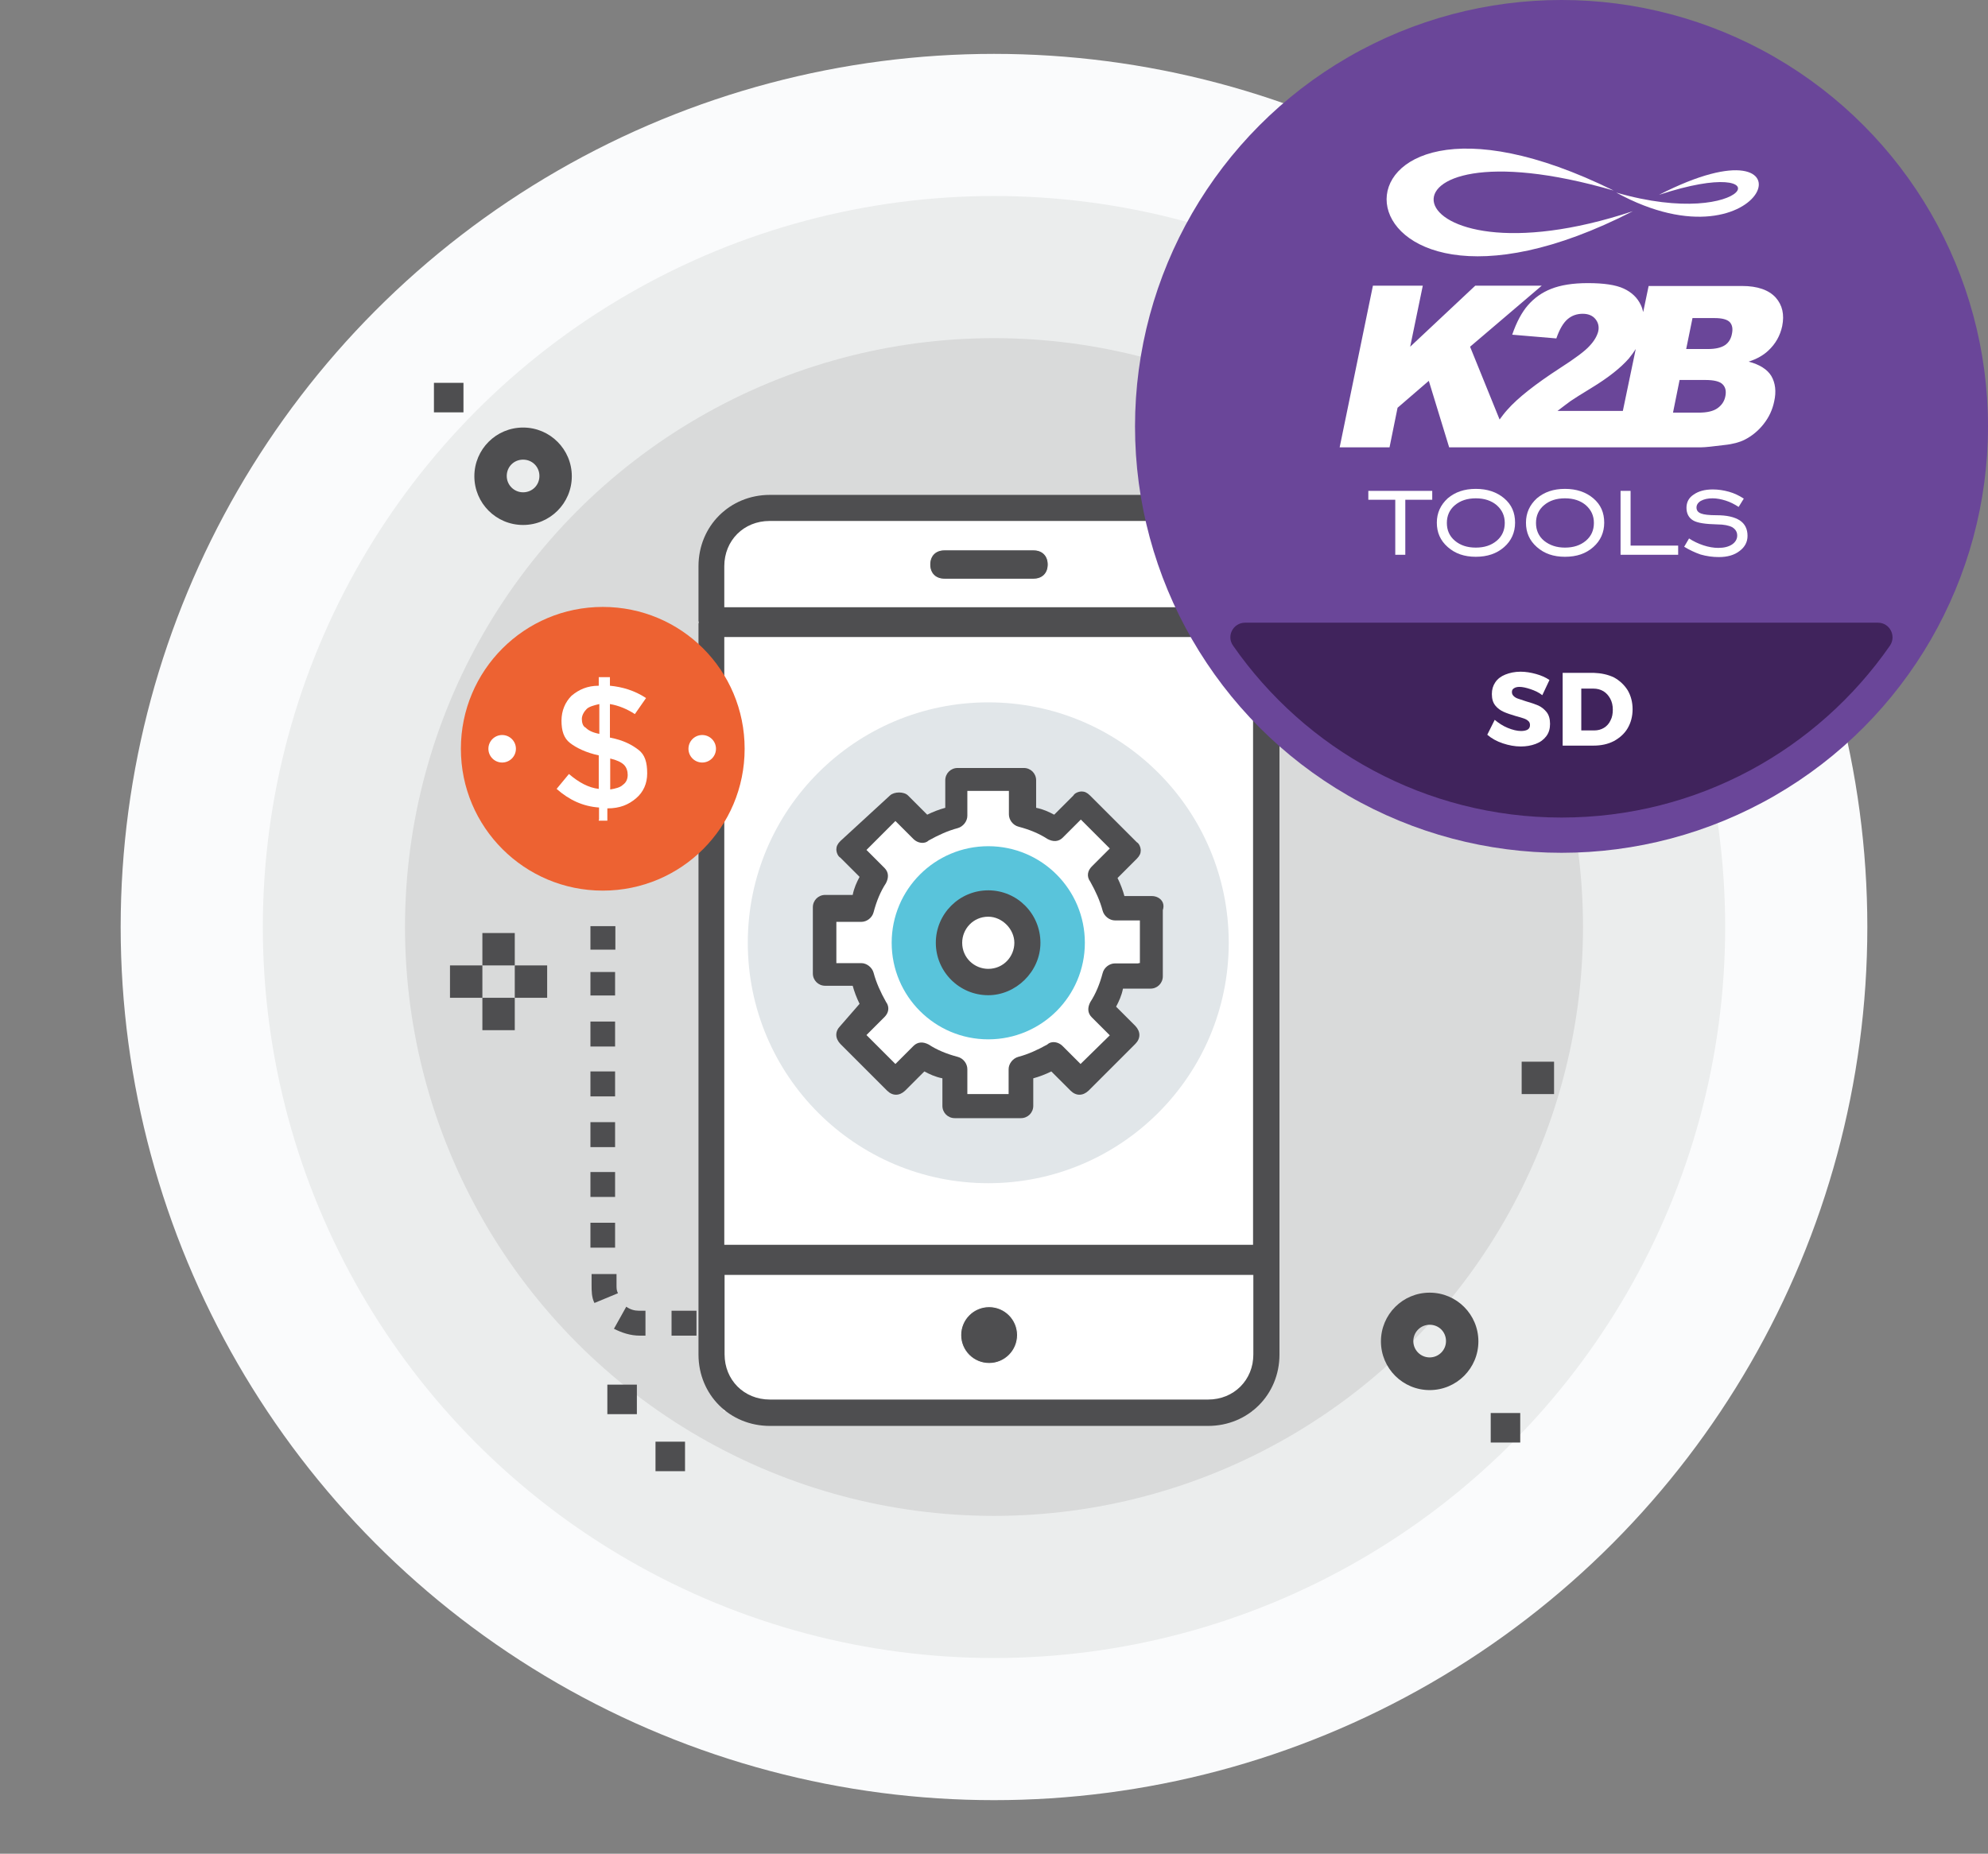 <?xml version="1.0" encoding="utf-8"?>
<!-- Generator: Adobe Illustrator 19.2.1, SVG Export Plug-In . SVG Version: 6.00 Build 0)  -->
<svg version="1.1" id="Contenido" xmlns="http://www.w3.org/2000/svg" xmlns:xlink="http://www.w3.org/1999/xlink" x="0px" y="0px"
	 viewBox="0 0 693.6 646.9" style="enable-background:new 0 0 693.6 646.9;" xml:space="preserve">
<rect x="0" y="0" width="693.6" height="646.9" fill="#808080" stroke="none"/>
<style type="text/css">
	.st0{fill:#FAFBFC;}
	.st1{fill:#EBEDED;}
	.st2{fill:#D9DADA;}
	.st3{fill:#4E4E50;}
	.st4{fill:#FFFFFF;stroke:#FFFFFF;stroke-width:0.3;stroke-miterlimit:10;}
	.st5{fill:#E1E6E9;}
	.st6{fill:#FFFFFF;}
	.st7{fill:#59C4DB;}
	.st8{fill:#4E4E50;stroke:#FFFFFF;stroke-width:0.3;stroke-miterlimit:10;}
	.st9{fill:#ED6232;}
	.st10{fill:#6A4699;}
	.st11{fill:#40235C;}
	.st12{fill-rule:evenodd;clip-rule:evenodd;fill:#FFFFFF;}
</style>
<g>
	<circle class="st0" cx="346.8" cy="323.5" r="304.7"/>
	<circle class="st1" cx="346.8" cy="323.5" r="255.1"/>
	<circle class="st2" cx="346.8" cy="323.5" r="205.5"/>
</g>
<g>
	<g>
		<path class="st3" d="M260.3,457v9.1h-8.7v-8.7h8.7V457z M243,457v9.1h-8.7v-8.7h8.7V457z M225.2,457v9.1h-1.9
			c-3.4,0-6.3-1-9.1-2.4l4.3-7.7c1.4,1,2.9,1.4,4.3,1.4h2.4V457z M215.6,451.3l-8.2,3.4c-1-1.9-1-4.3-1-6.3v-3.8h8.7v3.8
			C215.1,449.6,215.1,450.3,215.6,451.3z M214.6,339.2v8.2H206v-8.2H214.6z M214.6,356.5v8.7H206v-8.7H214.6z M214.6,373.9v8.7H206
			v-8.7H214.6z M214.6,391.6v8.7H206v-8.7H214.6z M214.6,409v8.7H206V409H214.6z M214.6,426.7v8.7H206v-8.7H214.6z"/>
	</g>
	<rect x="530.9" y="370.5" class="st3" width="11.3" height="11.3"/>
	<path class="st3" d="M498.8,451.1c-9.4,0-17,7.6-17,17c0,9.4,7.6,17,17,17s17-7.6,17-17C515.8,458.7,508.2,451.1,498.8,451.1z
		 M498.8,473.7c-3.1,0-5.7-2.5-5.7-5.7c0-3.1,2.5-5.7,5.7-5.7s5.7,2.5,5.7,5.7C504.5,471.2,501.9,473.7,498.8,473.7z"/>
	<path class="st3" d="M182.5,149.2c-9.4,0-17,7.6-17,17c0,9.4,7.6,17,17,17s17-7.6,17-17C199.5,156.8,191.9,149.2,182.5,149.2z
		 M182.5,171.8c-3.1,0-5.7-2.5-5.7-5.7s2.5-5.7,5.7-5.7s5.7,2.5,5.7,5.7S185.7,171.8,182.5,171.8z"/>
	<rect x="525.3" y="136.1" class="st3" width="11.3" height="11.3"/>
	<rect x="525.3" y="157" class="st3" width="11.3" height="11.3"/>
	<rect x="168.3" y="348.2" class="st3" width="11.3" height="11.3"/>
	<rect x="179.6" y="336.9" class="st3" width="11.3" height="11.3"/>
	<rect x="168.3" y="325.6" class="st3" width="11.3" height="11.3"/>
	<rect x="157" y="336.9" class="st3" width="11.3" height="11.3"/>
	<rect x="475" y="206.2" class="st3" width="10.3" height="10.3"/>
	<rect x="151.4" y="133.6" class="st3" width="10.3" height="10.3"/>
	<rect x="211.9" y="483.2" class="st3" width="10.3" height="10.3"/>
	<rect x="228.7" y="503.1" class="st3" width="10.3" height="10.3"/>
	<rect x="520.1" y="493.1" class="st3" width="10.3" height="10.3"/>
	<rect x="252.6" y="178.4" class="st4" width="184.4" height="313.8"/>
	<circle class="st5" cx="344.8" cy="329" r="83.9"/>
	<path class="st3" d="M401.9,312.7h-9.6c-0.5-1.9-1.4-4.3-2.4-6.3l6.7-6.7c1-1,1.4-1.9,1.4-2.9c0-1-0.5-2.4-1.4-2.9l-16.3-16.3
		c-1-1-1.9-1.4-2.9-1.4s-2.4,0.5-2.9,1.4l-6.7,6.7c-1.9-1-3.8-1.9-6.3-2.4v-9.6c0-2.4-1.9-4.3-4.3-4.3h-23.1c-2.4,0-4.3,1.9-4.3,4.3
		v9.6c-1.9,0.5-4.3,1.4-6.3,2.4l-6.7-6.7c-1.4-1.4-4.8-1.4-6.3,0l-17.3,15.9c-1,1-1.4,1.9-1.4,2.9c0,1,0.5,2.4,1.4,2.9l6.7,6.7
		c-1,1.9-1.9,3.8-2.4,6.3h-9.6c-2.4,0-4.3,1.9-4.3,4.3v23.1c0,2.4,1.9,4.3,4.3,4.3h9.6c0.5,1.9,1.4,4.3,2.4,6.3l-6.7,7.7
		c-1.9,1.9-1.9,4.3,0,6.3l16.3,16.3c1.9,1.9,4.3,1.9,6.3,0l6.7-6.7c1.9,1,3.8,1.9,6.3,2.4v9.6c0,2.4,1.9,4.3,4.3,4.3h23.1
		c2.4,0,4.3-1.9,4.3-4.3v-9.6c1.9-0.5,4.3-1.4,6.3-2.4l6.7,6.7c1.9,1.9,4.3,1.9,6.3,0l16.3-16.3c1.9-1.9,1.9-4.3,0-6.3l-6.7-6.7
		c1-1.9,1.9-3.8,2.4-6.3h9.6c2.4,0,4.3-1.9,4.3-4.3v-23.1C406.7,314.6,404.3,312.7,401.9,312.7z"/>
	<path class="st6" d="M397.2,336.2H389c-1.9,0-3.8,1.4-4.3,3.4c-1,3.8-2.4,7.2-4.3,10.1c-1,1.9-1,3.8,0.5,5.3l6.3,6.3L377,371.3
		l-6.3-6.3c-1.4-1.4-3.8-1.9-5.3-0.5c-3.4,1.9-6.7,3.4-10.1,4.3c-1.9,0.5-3.4,2.4-3.4,4.3v8.7h-14.4v-8.7c0-1.9-1.4-3.8-3.4-4.3
		c-3.8-1-7.2-2.4-10.1-4.3c-1.9-1-3.8-1-5.3,0.5l-6.3,6.3l-10.1-10.1l6.3-6.3c1.4-1.4,1.9-3.4,0.5-5.3c-1.9-3.4-3.4-6.7-4.3-10.1
		c-0.5-1.9-2.4-3.4-4.3-3.4h-8.7v-14.4h8.7c1.9,0,3.8-1.4,4.3-3.4c1-3.8,2.4-7.2,4.3-10.1c1-1.9,1-3.8-0.5-5.3l-6.3-6.3l10.1-10.1
		l6.3,6.3c1.4,1.4,3.8,1.9,5.3,0.5c3.4-1.9,6.7-3.4,10.1-4.3c1.9-0.5,3.4-2.4,3.4-4.3v-8.7H352v8.2c0,1.9,1.4,3.8,3.4,4.3
		c3.8,1,7.2,2.4,10.1,4.3c1.9,1,3.8,1,5.3-0.5l6.3-6.3l10.1,10.1l-6.3,6.3c-1.4,1.4-1.9,3.4-0.5,5.3c1.9,3.4,3.4,6.7,4.3,10.1
		c0.5,1.9,2.4,3.4,4.3,3.4h8.7v14.9H397.2z"/>
	<circle class="st7" cx="344.8" cy="329" r="33.7"/>
	<path class="st3" d="M344.8,347.3c-10.1,0-18.3-8.2-18.3-18.3s8.2-18.3,18.3-18.3S363,318.9,363,329S354.4,347.3,344.8,347.3z"/>
	<path class="st6" d="M344.8,319.9c-5.3,0-9.1,4.3-9.1,9.1c0,5.3,4.3,9.1,9.1,9.1c5.3,0,9.1-4.3,9.1-9.1
		C353.9,324.2,349.6,319.9,344.8,319.9z"/>
	<path class="st3" d="M446.3,216.4v-18.8c0-14-10.9-24.9-24.9-24.9H268.6c-14,0-24.9,10.9-24.9,24.9v18.8c0,0.1,0,0.2,0,0.3
		c0,0.1,0.1,0.2,0.1,0.4c0,0.2,0,0.4-0.1,0.5c0,0.1,0,0.2,0,0.3v254.8c0,14,10.9,24.9,24.9,24.9h152.9c14,0,24.9-10.9,24.9-24.9
		V217.7c0-0.1,0-0.2,0-0.3c0-0.1-0.1-0.2-0.1-0.3c0-0.2,0-0.4,0.1-0.5C446.3,216.6,446.3,216.5,446.3,216.4z M437.3,472.6
		c0,9-6.8,15.8-15.8,15.8H268.6c-9,0-15.8-6.8-15.8-15.8v-27.7h184.5V472.6z M437.3,434.4H252.7V222.3h184.5V434.4z M437.3,211.9
		H252.7v-14.3c0-9,6.8-15.8,15.8-15.8h152.9c9,0,15.8,6.8,15.8,15.8V211.9z"/>
	<path class="st8" d="M360.6,202.1h-31.1c-3.1,0-5.1-2-5.1-5.1c0-3.1,2-5.1,5.1-5.1h31.1c3.1,0,5.1,2,5.1,5.1
		C365.7,200.1,363.7,202.1,360.6,202.1z"/>
	<circle class="st8" cx="345.1" cy="465.9" r="9.9"/>
	<path class="st9" d="M210.3,310.8c-27.3,0-49.5-22.1-49.5-49.5c0-27.3,22.1-49.5,49.5-49.5s49.5,22.1,49.5,49.5
		C259.8,288.7,237.7,310.8,210.3,310.8z"/>
	<g>
		<path class="st6" d="M209,286.1v-4.3c-5.6-0.4-10.4-2.6-14.8-6.5l4.3-5.2c3.5,3,6.9,4.8,10.4,5.2v-11.7c-4.3-0.9-7.8-2.6-10-4.3
			c-2.2-1.7-3-4.3-3-7.8s1.3-6.5,3.5-8.7c2.6-2.2,5.6-3.5,9.5-3.5v-3h3.9v3c4.3,0.4,8.7,1.7,12.6,4.3l-3.9,5.6
			c-2.6-1.7-5.6-3-8.7-3.5v11.7l0,0c4.8,0.9,7.8,2.6,10,4.3c2.2,1.7,3,4.3,3,8.2c0,3.5-1.3,6.5-3.9,8.7c-2.6,2.2-5.6,3.5-10,3.5v4.3
			h-3V286.1z M204.7,247.4c-0.9,0.9-1.7,2.2-1.7,3.5c0,1.3,0.4,2.6,1.3,3c0.9,0.9,2.2,1.7,4.8,2.2v-10.4
			C207.3,246.1,205.5,246.6,204.7,247.4z M217.3,273.9c1.3-0.9,1.7-2.2,1.7-3.5s-0.4-2.6-1.3-3.5s-2.6-1.7-4.8-2.2v10.8
			C214.7,275.2,216.4,274.8,217.3,273.9z"/>
		<circle class="st6" cx="245" cy="261.3" r="4.8"/>
		<circle class="st6" cx="175.2" cy="261.3" r="4.8"/>
	</g>
	<rect x="206" y="323.2" class="st3" width="8.7" height="8.2"/>
</g>
<g>
	<circle class="st10" cx="544.8" cy="148.8" r="148.8"/>
	<path class="st11" d="M434.4,217.3c-4.1,0-6.6,4.6-4.2,8c25.2,36.2,67.1,60,114.6,60c47.5,0,89.4-23.7,114.6-60
		c2.3-3.4-0.1-8-4.2-8H434.4z"/>
	<g>
		<path class="st6" d="M534,240.5c-1.5-0.5-2.8-0.8-3.9-0.8c-0.8,0-1.5,0.2-1.9,0.5c-0.5,0.3-0.7,0.7-0.7,1.3c0,0.6,0.2,1,0.6,1.4
			c0.4,0.4,0.9,0.7,1.5,0.9c0.6,0.2,1.5,0.5,2.7,0.9c1.8,0.5,3.2,1,4.4,1.5c1.1,0.5,2.1,1.3,2.9,2.3c0.8,1,1.2,2.4,1.2,4.1
			s-0.4,3.1-1.3,4.3c-0.9,1.2-2.1,2.1-3.7,2.7c-1.6,0.6-3.3,0.9-5.2,0.9c-2.1,0-4.2-0.4-6.3-1.1c-2.1-0.7-3.9-1.7-5.4-3l2.6-5.2
			c1.3,1.1,2.8,2.1,4.5,2.8s3.3,1.1,4.7,1.1c1,0,1.8-0.2,2.3-0.5c0.6-0.4,0.8-0.9,0.8-1.6c0-0.6-0.2-1.1-0.6-1.4
			c-0.4-0.4-1-0.7-1.6-0.9c-0.6-0.2-1.5-0.5-2.7-0.8c-1.7-0.5-3.2-1-4.3-1.5c-1.1-0.5-2.1-1.2-2.9-2.2c-0.8-1-1.2-2.3-1.2-4
			c0-1.6,0.4-2.9,1.2-4.1s2-2.1,3.5-2.7c1.5-0.6,3.3-1,5.3-1c1.8,0,3.6,0.3,5.4,0.8c1.8,0.5,3.4,1.2,4.7,2.1l-2.5,5.3
			C537,241.7,535.5,241,534,240.5z"/>
		<path class="st6" d="M563.1,236.4c2,1.1,3.6,2.6,4.8,4.5c1.1,1.9,1.7,4.1,1.7,6.6s-0.6,4.7-1.7,6.6c-1.1,1.9-2.8,3.4-4.8,4.5
			c-2.1,1.1-4.5,1.6-7.2,1.6h-10.7v-25.4H556C558.7,234.9,561,235.4,563.1,236.4z M559.6,254c1-0.6,1.8-1.5,2.3-2.6
			c0.6-1.1,0.8-2.4,0.8-3.8c0-1.4-0.3-2.7-0.9-3.8c-0.6-1.1-1.4-2-2.4-2.6s-2.2-0.9-3.5-0.9h-4.2v14.6h4.5
			C557.5,254.9,558.6,254.6,559.6,254z"/>
	</g>
	<g>
		<path class="st6" d="M479,99.7h17.4L492,121l22.7-21.3h23.2L512.9,121l10.3,25.4c0.8-1.1,1.7-2.3,2.7-3.4
			c3.6-4.1,9.7-8.9,18.3-14.5c5.3-3.4,8.8-6,10.4-7.8c1.7-1.8,2.6-3.5,3-5c0.4-1.7,0-3.2-1-4.4c-1-1.2-2.5-1.8-4.4-1.8
			c-2,0-3.8,0.6-5.3,1.9c-1.5,1.3-2.8,3.5-3.9,6.7l-15.4-1.3c1.5-4.4,3.4-7.9,5.5-10.3c2.2-2.5,4.8-4.4,8.1-5.7
			c3.3-1.3,7.5-2,12.8-2c5.5,0,9.7,0.6,12.5,1.9c2.8,1.3,4.8,3.2,6,5.8c0.4,0.8,0.6,1.6,0.8,2.4l1.9-9.1h32.6c5.4,0,9.3,1.4,11.7,4
			c2.4,2.7,3.1,6,2.3,10c-0.7,3.3-2.3,6.2-4.9,8.6c-1.7,1.6-4,2.9-6.8,3.8c3.8,1,6.5,2.7,7.9,5c1.4,2.4,1.8,5.4,1,8.9
			c-0.6,2.9-1.8,5.5-3.7,7.9c-1.8,2.3-4.1,4.2-6.7,5.5c-1.6,0.8-4,1.5-7,1.8c-4,0.5-6.7,0.8-8,0.8h-28.4h-1.7h-36.4h-8.9h-12.6
			l-7.1-23.2l-10.9,9.4l-2.8,13.8h-17.4L479,99.7L479,99.7z M570.7,121.8c-0.7,1.1-1.5,2.2-2.4,3.3c-2.7,3.1-7,6.6-13.1,10.3
			c-3.6,2.2-6,3.7-7.3,4.6c-1.2,0.9-2.7,2-4.5,3.4h22.8L570.7,121.8L570.7,121.8z M588.3,121.8h7.6c2.7,0,4.7-0.5,6-1.4
			c1.3-0.9,2.1-2.3,2.4-4.1c0.3-1.6,0.1-2.9-0.8-3.9c-0.9-0.9-2.6-1.4-5.3-1.4h-7.7L588.3,121.8L588.3,121.8z M583.7,144h8.9
			c3,0,5.2-0.5,6.7-1.6c1.5-1.1,2.4-2.5,2.7-4.3c0.3-1.7,0-3-1-4c-1-1-3-1.5-6.1-1.5h-8.9L583.7,144L583.7,144z"/>
		<path class="st12" d="M563,66.5c-109.9-54.2-103.4,63.7,6.7,7.2C484,102.1,472.7,40.3,563,66.5z"/>
		<path class="st12" d="M563.9,67.2c53,29,72.1-28.5,14.9,0.8C623.3,53.3,610.8,80.8,563.9,67.2z"/>
		<g>
			<polygon class="st6" points="486.8,193.6 486.8,174.4 477.4,174.4 477.4,171.3 499.7,171.3 499.7,174.4 490.3,174.4 490.3,193.6 
							"/>
			<path class="st6" d="M514.9,194.3c-4,0-7.2-1.1-9.8-3.4c-2.6-2.3-3.8-5.1-3.8-8.5c0-3.4,1.3-6.2,3.8-8.5c2.6-2.2,5.8-3.3,9.8-3.3
				c4,0,7.3,1.1,9.9,3.3c2.6,2.2,3.8,5,3.8,8.5c0,3.4-1.3,6.3-3.8,8.5C522.2,193.2,518.9,194.3,514.9,194.3 M514.9,191.1
				c3,0,5.4-0.8,7.3-2.4c1.9-1.6,2.8-3.7,2.8-6.2c0-2.5-0.9-4.5-2.8-6.2c-1.9-1.6-4.3-2.4-7.3-2.4c-3,0-5.4,0.8-7.3,2.4
				c-1.9,1.6-2.8,3.7-2.8,6.2c0,2.5,0.9,4.6,2.8,6.2C509.5,190.3,511.9,191.1,514.9,191.1"/>
			<path class="st6" d="M546,194.3c-4,0-7.2-1.1-9.8-3.4c-2.6-2.3-3.8-5.1-3.8-8.5c0-3.4,1.3-6.2,3.8-8.5c2.6-2.2,5.8-3.3,9.8-3.3
				c4,0,7.3,1.1,9.9,3.3c2.6,2.2,3.8,5,3.8,8.5c0,3.4-1.3,6.3-3.8,8.5C553.3,193.2,550.1,194.3,546,194.3 M546,191.1
				c3,0,5.4-0.8,7.3-2.4c1.9-1.6,2.8-3.7,2.8-6.2c0-2.5-0.9-4.5-2.8-6.2c-1.9-1.6-4.3-2.4-7.3-2.4c-3,0-5.4,0.8-7.3,2.4
				c-1.9,1.6-2.8,3.7-2.8,6.2c0,2.5,0.9,4.6,2.8,6.2C540.7,190.3,543.1,191.1,546,191.1"/>
			<polygon class="st6" points="565.4,193.6 565.4,171.3 568.9,171.3 568.9,190.4 585.5,190.4 585.5,193.6 			"/>
			<path class="st6" d="M587.6,190.8l1.7-2.9c1.5,1,3.2,1.8,5,2.4c1.8,0.6,3.6,0.9,5.2,0.9c2,0,3.6-0.4,4.8-1.2
				c1.2-0.8,1.8-1.9,1.8-3.1c0-1.3-0.6-2.2-1.7-2.9c-1.1-0.6-2.9-1-5.3-1c-4.1-0.1-6.9-0.5-8.4-1.4c-1.5-0.9-2.3-2.4-2.3-4.4
				c0-1.9,0.8-3.5,2.5-4.6c1.7-1.2,3.9-1.8,6.7-1.8c1.9,0,3.8,0.3,5.6,0.8c1.8,0.5,3.5,1.3,5.2,2.4l-1.8,2.9
				c-1.4-0.9-2.9-1.7-4.5-2.2c-1.6-0.5-3.1-0.8-4.6-0.8c-1.7,0-3,0.3-4.1,0.9c-1,0.6-1.5,1.4-1.5,2.3c0,1,0.5,1.7,1.6,2.1
				c1,0.4,2.8,0.6,5.4,0.6c3.6,0,6.2,0.6,8.1,1.8c1.8,1.2,2.7,3,2.7,5.4c0,2.1-0.9,3.9-2.8,5.3c-1.8,1.4-4.2,2.1-7.2,2.1
				c-2.2,0-4.3-0.3-6.4-0.9C591.3,192.8,589.4,191.9,587.6,190.8"/>
		</g>
	</g>
</g>
</svg>
